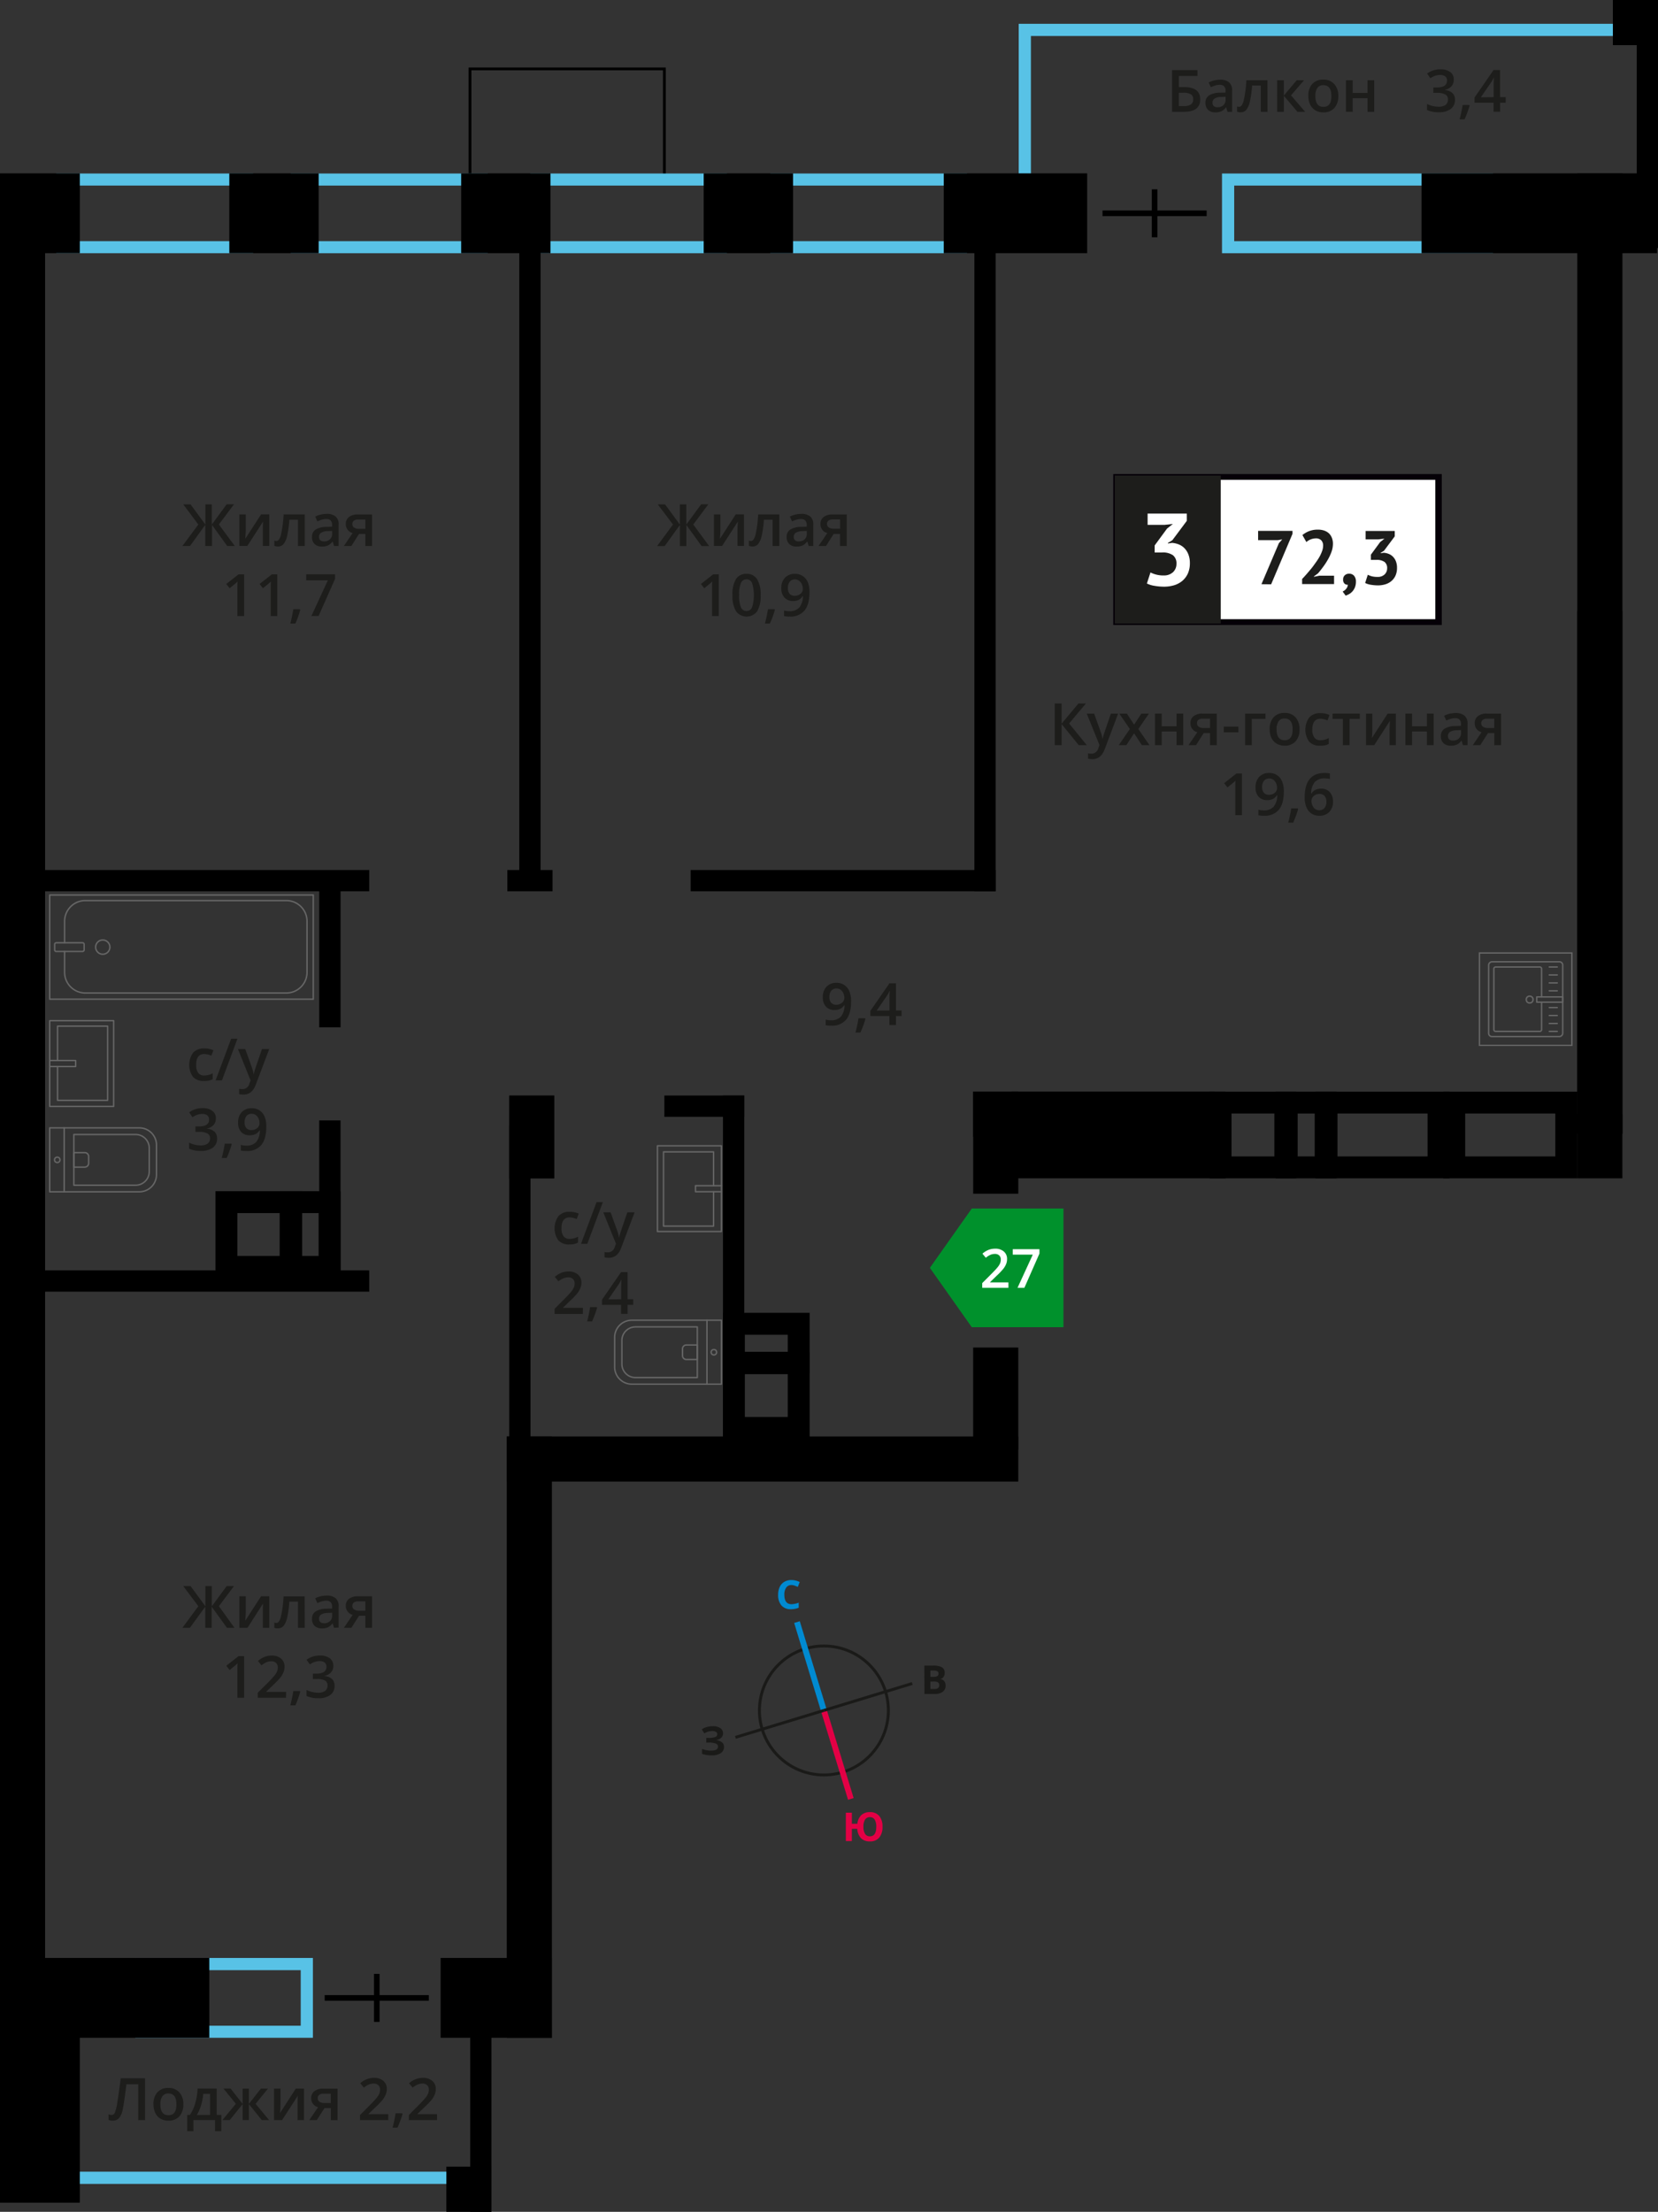 <svg xmlns="http://www.w3.org/2000/svg" width="550.07" height="733.73" viewBox="0 0 550.07 733.73">
  <rect x="0" y="0" width="550.07" height="733.73" fill="#333333" stroke="none"/>
  <defs>
    <style>
      .cls-1, .cls-15, .cls-16, .cls-17, .cls-2, .cls-3, .cls-4, .cls-9 {
        fill: none;
      }

      .cls-1, .cls-4 {
        stroke: #1a1a18;
      }

      .cls-1 {
        stroke-miterlimit: 22.93;
        stroke-width: 0.97px;
      }

      .cls-2 {
        stroke: #008ad1;
        stroke-width: 1.95px;
      }

      .cls-14, .cls-2, .cls-3, .cls-4 {
        stroke-miterlimit: 22.93;
      }

      .cls-3 {
        stroke: #e30045;
        stroke-width: 1.94px;
      }

      .cls-4 {
        stroke-width: 0.97px;
      }

      .cls-5 {
        isolation: isolate;
      }

      .cls-6 {
        fill: #008ad1;
      }

      .cls-7 {
        fill: #e30045;
      }

      .cls-8 {
        fill: #1a1a18;
      }

      .cls-9 {
        stroke: #666;
        stroke-linecap: round;
        stroke-linejoin: round;
        stroke-width: 0.47px;
      }

      .cls-10 {
        fill: #666;
      }

      .cls-11, .cls-14 {
        fill: #1d1d1b;
      }

      .cls-12 {
        fill: #fff;
      }

      .cls-13 {
        fill: #050007;
      }

      .cls-14 {
        stroke: #1d1d1b;
      }

      .cls-14, .cls-17 {
        stroke-width: 0.93px;
      }

      .cls-15, .cls-17 {
        stroke: #000;
      }

      .cls-15, .cls-16, .cls-17 {
        stroke-miterlimit: 10;
      }

      .cls-15 {
        stroke-width: 1.86px;
      }

      .cls-16 {
        stroke: #58c2e6;
        stroke-width: 4.05px;
      }

      .cls-18 {
        fill: #58c2e6;
      }

      .cls-19 {
        fill: #00912c;
        fill-rule: evenodd;
      }
    </style>
  </defs>
  <g id="text">
    <g>
      <circle class="cls-1" cx="273.34" cy="567.42" r="21.39"/>
      <line class="cls-2" x1="264.41" y1="538.1" x2="273.34" y2="567.43"/>
      <line class="cls-3" x1="282.28" y1="596.76" x2="273.34" y2="567.43"/>
      <line class="cls-4" x1="243.99" y1="576.34" x2="273.33" y2="567.41"/>
      <line class="cls-4" x1="302.66" y1="558.47" x2="273.33" y2="567.41"/>
      <g class="cls-5">
        <path class="cls-6" d="M262.57,525.81a2,2,0,0,0-1.74.86,3.94,3.94,0,0,0-.61,2.36c0,2.09.8,3.14,2.37,3.14a7.5,7.5,0,0,0,2.4-.51v1.68a6.91,6.91,0,0,1-2.59.49,4,4,0,0,1-3.14-1.24,5.24,5.24,0,0,1-1.1-3.57,5.9,5.9,0,0,1,.52-2.57,3.9,3.9,0,0,1,1.53-1.7,4.49,4.49,0,0,1,2.35-.6,6.41,6.41,0,0,1,2.76.66l-.64,1.62a9.56,9.56,0,0,0-1.07-.43A3,3,0,0,0,262.57,525.81Z"/>
      </g>
      <g class="cls-5">
        <path class="cls-7" d="M292.78,606a5.38,5.38,0,0,1-1.08,3.59,3.86,3.86,0,0,1-3.1,1.27,4,4,0,0,1-2.94-1.06,4.81,4.81,0,0,1-1.24-3.12h-1.8v4.06h-2l0-9.41h2V605h1.84a4.46,4.46,0,0,1,1.27-2.85,4.06,4.06,0,0,1,2.86-1,3.88,3.88,0,0,1,3.11,1.26A5.36,5.36,0,0,1,292.78,606Zm-6.32,0a4.32,4.32,0,0,0,.55,2.37,1.8,1.8,0,0,0,1.58.8c1.43,0,2.13-1.07,2.13-3.18a4.48,4.48,0,0,0-.54-2.38,1.8,1.8,0,0,0-1.58-.8,1.84,1.84,0,0,0-1.6.81A4.3,4.3,0,0,0,286.46,606Z"/>
      </g>
      <g class="cls-5">
        <path class="cls-8" d="M306.67,552.54h2.93a5.68,5.68,0,0,1,2.91.56,2,2,0,0,1,.91,1.81,2.33,2.33,0,0,1-.39,1.39,1.6,1.6,0,0,1-1,.65V557a2.12,2.12,0,0,1,1.29.75,2.44,2.44,0,0,1,.4,1.45,2.42,2.42,0,0,1-.92,2,4,4,0,0,1-2.53.73H306.7Zm2,3.72h1.16A2.06,2.06,0,0,0,311,556a.93.93,0,0,0,.36-.83.81.81,0,0,0-.4-.77,2.5,2.5,0,0,0-1.25-.23h-1.05Zm0,1.59v2.45H310a1.87,1.87,0,0,0,1.22-.32,1.16,1.16,0,0,0,.39-1q0-1.17-1.68-1.17Z"/>
      </g>
      <g class="cls-5">
        <path class="cls-8" d="M239.88,575a1.93,1.93,0,0,1-.64,1.5,3.11,3.11,0,0,1-1.74.76v0a3.51,3.51,0,0,1,2,.71,1.88,1.88,0,0,1,.7,1.52,2.41,2.41,0,0,1-1.05,2.06,5,5,0,0,1-2.91.76,9.05,9.05,0,0,1-3.33-.5v-1.67a6.24,6.24,0,0,0,1.42.45,8.46,8.46,0,0,0,1.52.16c1.58,0,2.37-.47,2.37-1.4a1.06,1.06,0,0,0-.76-.95,6,6,0,0,0-2.26-.33h-.88v-1.55h.79a6.08,6.08,0,0,0,2.18-.29,1,1,0,0,0,.68-.94.9.9,0,0,0-.43-.77,2.38,2.38,0,0,0-1.29-.28,4.73,4.73,0,0,0-2.56.78l-.87-1.33a5.59,5.59,0,0,1,1.7-.79,7.75,7.75,0,0,1,2-.26,4.19,4.19,0,0,1,2.46.64A2,2,0,0,1,239.88,575Z"/>
      </g>
    </g>
  </g>
  <g id="Layer_7" data-name="Layer 7">
    <g>
      <g>
        <path class="cls-9" d="M203.91,438h29.74a5.69,5.69,0,0,1,5.69,5.69v9.83a5.69,5.69,0,0,1-5.69,5.69H203.91a0,0,0,0,1,0,0V438A0,0,0,0,1,203.91,438Z" transform="translate(443.26 897.17) rotate(-180)"/>
        <path class="cls-9" d="M206.32,440.18h20.51a4.51,4.51,0,0,1,4.51,4.51v7.79a4.51,4.51,0,0,1-4.51,4.51H206.32a0,0,0,0,1,0,0V440.18A0,0,0,0,1,206.32,440.18Z" transform="translate(437.66 897.17) rotate(-180)"/>
        <path class="cls-9" d="M226.43,446.18h3.62a1.29,1.29,0,0,1,1.29,1.29v2.23a1.29,1.29,0,0,1-1.29,1.29h-3.62a0,0,0,0,1,0,0v-4.8A0,0,0,0,1,226.43,446.18Z" transform="translate(457.77 897.17) rotate(-180)"/>
        <circle class="cls-9" cx="236.84" cy="448.58" r="0.9"/>
        <line class="cls-9" x1="234.54" y1="459.19" x2="234.54" y2="437.97"/>
      </g>
      <g>
        <rect class="cls-9" x="218.13" y="380.12" width="21.22" height="28.43" transform="translate(457.47 788.66) rotate(-180)"/>
        <polyline class="cls-9" points="239.35 393.33 230.74 393.33 230.74 395.33 239.35 395.33"/>
        <polyline class="cls-9" points="236.74 393.33 236.74 382.12 220.13 382.12 220.13 406.74 236.74 406.74 236.74 395.33"/>
      </g>
      <g>
        <g>
          <rect class="cls-9" x="42.93" y="270.46" width="34.57" height="87.45" transform="translate(374.4 253.97) rotate(90)"/>
          <rect class="cls-9" x="21.59" y="309.3" width="2.88" height="9.77" rx="0.49" transform="translate(337.21 291.16) rotate(90)"/>
          <path class="cls-9" d="M21.43,312.75v-7.13a6.88,6.88,0,0,1,6.87-6.87H95a6.87,6.87,0,0,1,6.86,6.87v16.92A6.86,6.86,0,0,1,95,329.41H28.3a6.87,6.87,0,0,1-6.87-6.87v-6.91"/>
          <circle class="cls-9" cx="34.09" cy="314.19" r="2.37"/>
        </g>
        <g>
          <path class="cls-9" d="M16.49,374.15H46.23a5.69,5.69,0,0,1,5.69,5.69v9.83a5.69,5.69,0,0,1-5.69,5.69H16.49a0,0,0,0,1,0,0V374.15A0,0,0,0,1,16.49,374.15Z"/>
          <path class="cls-9" d="M24.5,376.35H45a4.51,4.51,0,0,1,4.51,4.51v7.79A4.51,4.51,0,0,1,45,393.17H24.5a0,0,0,0,1,0,0V376.35a0,0,0,0,1,0,0Z"/>
          <path class="cls-9" d="M24.5,382.36h3.62a1.29,1.29,0,0,1,1.29,1.29v2.23a1.29,1.29,0,0,1-1.29,1.29H24.5a0,0,0,0,1,0,0v-4.8A0,0,0,0,1,24.5,382.36Z"/>
          <circle class="cls-9" cx="19" cy="384.76" r="0.9"/>
          <line class="cls-9" x1="21.3" y1="374.15" x2="21.3" y2="395.37"/>
        </g>
        <g>
          <rect class="cls-9" x="16.49" y="338.6" width="21.22" height="28.43"/>
          <polyline class="cls-9" points="16.49 353.81 25.1 353.81 25.1 351.81 16.49 351.81"/>
          <polyline class="cls-9" points="19.09 353.81 19.09 365.02 35.71 365.02 35.71 340.4 19.09 340.4 19.09 351.81"/>
        </g>
      </g>
      <g>
        <g>
          <rect class="cls-9" x="493.75" y="319.18" width="24.82" height="24.58" rx="1.09" transform="translate(837.64 -174.7) rotate(90)"/>
          <path class="cls-9" d="M511.45,332.45v9.11a.6.6,0,0,1-.6.59H496.2a.6.6,0,0,1-.59-.59V321.38a.6.6,0,0,1,.59-.59h14.65a.6.6,0,0,1,.6.59v9.34"/>
          <circle class="cls-9" cx="507.49" cy="331.59" r="1.13"/>
          <rect class="cls-9" x="513.29" y="327.29" width="1.73" height="8.6" transform="translate(845.74 -182.57) rotate(90)"/>
          <line class="cls-9" x1="516.64" y1="320.79" x2="514.01" y2="320.79"/>
          <line class="cls-9" x1="516.64" y1="323.42" x2="514.01" y2="323.42"/>
          <line class="cls-9" x1="516.64" y1="326.06" x2="514.01" y2="326.06"/>
          <line class="cls-9" x1="516.64" y1="328.69" x2="514.01" y2="328.69"/>
          <line class="cls-9" x1="516.64" y1="334.25" x2="514.01" y2="334.25"/>
          <line class="cls-9" x1="516.64" y1="336.88" x2="514.01" y2="336.88"/>
          <line class="cls-9" x1="516.64" y1="339.52" x2="514.01" y2="339.52"/>
          <line class="cls-9" x1="516.64" y1="342.15" x2="514.01" y2="342.15"/>
        </g>
        <path class="cls-10" d="M521.27,316.37v30.2H491.06v-30.2h30.21m.46-.47H490.6V347h31.13V315.9Z"/>
      </g>
      <g>
        <path class="cls-11" d="M65.8,174l-5-6.68h2.42l4.92,6.7v-6.7h2.14V174l4.92-6.7h2.42l-5,6.68,5.27,7.15h-2.5l-5.06-7v7H68.09v-7l-5.06,7H60.51Z"/>
        <path class="cls-11" d="M81.53,170.66V176c0,.62-.06,1.54-.16,2.75l5.25-8.11h2.72v10.46H87.2v-5.27c0-.29,0-.76,0-1.41s.07-1.12.09-1.42l-5.23,8.1H79.4V170.66Z"/>
        <path class="cls-11" d="M101.1,181.12H98.86V172.4H96a35.72,35.72,0,0,1-.71,5.26,6.9,6.9,0,0,1-1.17,2.76,2.33,2.33,0,0,1-1.88.87,3.1,3.1,0,0,1-1.22-.21v-1.74a1.93,1.93,0,0,0,.7.13c.64,0,1.15-.72,1.52-2.17a41,41,0,0,0,.86-6.64h7Z"/>
        <path class="cls-11" d="M110.82,181.12l-.45-1.46h-.07a4.3,4.3,0,0,1-1.52,1.3,4.83,4.83,0,0,1-2,.35,3.32,3.32,0,0,1-2.41-.84,3.13,3.13,0,0,1-.86-2.35,2.77,2.77,0,0,1,1.2-2.44,6.9,6.9,0,0,1,3.66-.9l1.8-.06v-.55a2.12,2.12,0,0,0-.46-1.5,1.94,1.94,0,0,0-1.46-.5,5,5,0,0,0-1.54.24,10.85,10.85,0,0,0-1.41.55l-.72-1.58a7.21,7.21,0,0,1,1.86-.68,8.79,8.79,0,0,1,1.91-.23,4.52,4.52,0,0,1,3,.87,3.4,3.4,0,0,1,1,2.73v7.05Zm-3.31-1.52a2.74,2.74,0,0,0,1.94-.67,2.46,2.46,0,0,0,.74-1.9v-.91l-1.35.06a4.54,4.54,0,0,0-2.28.53,1.57,1.57,0,0,0-.71,1.43,1.4,1.4,0,0,0,.41,1.08A1.77,1.77,0,0,0,107.51,179.6Z"/>
        <path class="cls-11" d="M116.58,181.12h-2.49l2.91-4.29a3,3,0,0,1-2.27-3,2.83,2.83,0,0,1,1.06-2.33,4.61,4.61,0,0,1,2.9-.83h4.76v10.46h-2.23v-4h-2.11Zm.32-7.29a1.35,1.35,0,0,0,.61,1.21,2.93,2.93,0,0,0,1.64.4h2.07v-3.1H118.8a2.22,2.22,0,0,0-1.4.39A1.33,1.33,0,0,0,116.9,173.83Z"/>
        <path class="cls-11" d="M81,204.36H78.76v-8.93c0-1.07,0-1.91.08-2.54a7,7,0,0,1-.54.51c-.21.18-.91.76-2.12,1.74l-1.11-1.41,4.06-3.2H81Z"/>
        <path class="cls-11" d="M92,204.36H89.82v-8.93c0-1.07,0-1.91.07-2.54a6.67,6.67,0,0,1-.53.51l-2.12,1.74-1.12-1.41,4.07-3.2H92Z"/>
        <path class="cls-11" d="M99.61,202.32A30.8,30.8,0,0,1,98,206.85H96.31a46.35,46.35,0,0,0,1-4.75h2.18Z"/>
        <path class="cls-11" d="M103.31,204.36l5.47-11.85h-7.19v-2h9.56v1.55l-5.44,12.26Z"/>
      </g>
      <g>
        <path class="cls-11" d="M65.8,532.83l-5-6.67h2.42l4.92,6.69v-6.69h2.14v6.69l4.92-6.69h2.42l-5,6.67L77.79,540h-2.5l-5.06-7v7H68.09v-7L63,540H60.51Z"/>
        <path class="cls-11" d="M81.53,529.53v5.36c0,.62-.06,1.54-.16,2.75l5.25-8.11h2.72V540H87.2v-5.26c0-.29,0-.76,0-1.41s.07-1.12.09-1.42L82.11,540H79.4V529.53Z"/>
        <path class="cls-11" d="M101.1,540H98.86v-8.71H96a35.36,35.36,0,0,1-.71,5.25,6.83,6.83,0,0,1-1.17,2.76,2.33,2.33,0,0,1-1.88.87A3.31,3.31,0,0,1,91,540v-1.74a2.16,2.16,0,0,0,.7.13c.64,0,1.15-.72,1.52-2.17a41,41,0,0,0,.86-6.64h7Z"/>
        <path class="cls-11" d="M110.82,540l-.45-1.45h-.07a4.3,4.3,0,0,1-1.52,1.3,4.84,4.84,0,0,1-2,.34,3.32,3.32,0,0,1-2.41-.83,3.13,3.13,0,0,1-.86-2.35,2.77,2.77,0,0,1,1.2-2.44,6.9,6.9,0,0,1,3.66-.9l1.8-.06V533a2.11,2.11,0,0,0-.46-1.49,1.9,1.9,0,0,0-1.46-.5,5,5,0,0,0-1.54.24,10.85,10.85,0,0,0-1.41.55l-.72-1.59a7.59,7.59,0,0,1,1.86-.67,8.22,8.22,0,0,1,1.91-.23,4.52,4.52,0,0,1,3,.87,3.4,3.4,0,0,1,1,2.73v7Zm-3.31-1.51a2.7,2.7,0,0,0,1.94-.68,2.44,2.44,0,0,0,.74-1.89V535l-1.35.06a4.66,4.66,0,0,0-2.28.52,1.59,1.59,0,0,0-.71,1.44,1.4,1.4,0,0,0,.41,1.08A1.81,1.81,0,0,0,107.51,538.47Z"/>
        <path class="cls-11" d="M116.58,540h-2.49L117,535.7a3,3,0,0,1-2.27-3,2.81,2.81,0,0,1,1.06-2.32,4.55,4.55,0,0,1,2.9-.83h4.76V540h-2.23v-4h-2.11Zm.32-7.28a1.35,1.35,0,0,0,.61,1.21,2.93,2.93,0,0,0,1.64.4h2.07v-3.1H118.8a2.22,2.22,0,0,0-1.4.39A1.31,1.31,0,0,0,116.9,532.7Z"/>
        <path class="cls-11" d="M81,563.22H78.76V554.3c0-1.07,0-1.91.08-2.54a7,7,0,0,1-.54.5c-.21.19-.91.77-2.12,1.74l-1.11-1.41,4.06-3.19H81Z"/>
        <path class="cls-11" d="M94.89,563.22H85.51v-1.68L89.08,558a30,30,0,0,0,2.09-2.3,5.31,5.31,0,0,0,.76-1.27,3.58,3.58,0,0,0,.23-1.27,1.93,1.93,0,0,0-.56-1.48A2.16,2.16,0,0,0,90,551.1a4.2,4.2,0,0,0-1.53.29,7.3,7.3,0,0,0-1.72,1.06L85.59,551a7.78,7.78,0,0,1,2.24-1.38,6.62,6.62,0,0,1,2.32-.41,4.56,4.56,0,0,1,3.09,1,3.38,3.38,0,0,1,1.16,2.71,4.8,4.8,0,0,1-.33,1.77,7.69,7.69,0,0,1-1,1.74,25.26,25.26,0,0,1-2.31,2.42l-2.41,2.32v.1h6.57Z"/>
        <path class="cls-11" d="M99.61,561.19A31.22,31.22,0,0,1,98,565.72H96.31a46.35,46.35,0,0,0,1-4.75h2.18Z"/>
        <path class="cls-11" d="M110.59,552.58a3.18,3.18,0,0,1-.76,2.18,3.81,3.81,0,0,1-2.16,1.18V556a4.21,4.21,0,0,1,2.5,1,3,3,0,0,1,.83,2.2,3.65,3.65,0,0,1-1.41,3.08,6.49,6.49,0,0,1-4,1.08,9.2,9.2,0,0,1-3.88-.74v-2a9,9,0,0,0,1.87.67,7.9,7.9,0,0,0,1.89.24,4,4,0,0,0,2.4-.6,2.15,2.15,0,0,0,.79-1.84,1.75,1.75,0,0,0-.88-1.63A5.54,5.54,0,0,0,105,557h-1.2v-1.8H105c2.21,0,3.31-.77,3.31-2.29a1.72,1.72,0,0,0-.57-1.38,2.64,2.64,0,0,0-1.71-.48,5.07,5.07,0,0,0-1.51.23,6.68,6.68,0,0,0-1.72.86l-1.09-1.55a7.28,7.28,0,0,1,4.42-1.4,5.24,5.24,0,0,1,3.26.9A3,3,0,0,1,110.59,552.58Z"/>
      </g>
      <g>
        <path class="cls-11" d="M223.27,174l-5.05-6.68h2.42l4.92,6.7v-6.7h2.14V174l4.92-6.7H235L230,174l5.27,7.15h-2.5l-5.06-7v7h-2.14v-7l-5.06,7H218Z"/>
        <path class="cls-11" d="M239,170.66V176c0,.62-.06,1.54-.16,2.75l5.25-8.11h2.72v10.46h-2.14v-5.27c0-.29,0-.76.05-1.41s.07-1.12.09-1.42l-5.23,8.1h-2.71V170.66Z"/>
        <path class="cls-11" d="M258.57,181.12h-2.24V172.4h-2.89a35.72,35.72,0,0,1-.71,5.26,6.9,6.9,0,0,1-1.17,2.76,2.33,2.33,0,0,1-1.88.87,3.1,3.1,0,0,1-1.22-.21v-1.74a1.93,1.93,0,0,0,.7.13c.64,0,1.15-.72,1.52-2.17a39.85,39.85,0,0,0,.86-6.64h7Z"/>
        <path class="cls-11" d="M268.29,181.12l-.44-1.46h-.08a4.21,4.21,0,0,1-1.52,1.3,4.83,4.83,0,0,1-2,.35,3.32,3.32,0,0,1-2.41-.84,3.13,3.13,0,0,1-.86-2.35,2.77,2.77,0,0,1,1.2-2.44,6.9,6.9,0,0,1,3.66-.9l1.81-.06v-.55a2.12,2.12,0,0,0-.47-1.5,1.92,1.92,0,0,0-1.45-.5,5,5,0,0,0-1.55.24,10.85,10.85,0,0,0-1.41.55l-.72-1.58a7.49,7.49,0,0,1,1.86-.68,8.79,8.79,0,0,1,1.91-.23,4.52,4.52,0,0,1,3,.87,3.4,3.4,0,0,1,1,2.73v7.05ZM265,179.6a2.73,2.73,0,0,0,1.94-.67,2.46,2.46,0,0,0,.74-1.9v-.91l-1.35.06a4.54,4.54,0,0,0-2.28.53,1.57,1.57,0,0,0-.71,1.43,1.4,1.4,0,0,0,.41,1.08A1.78,1.78,0,0,0,265,179.6Z"/>
        <path class="cls-11" d="M274.05,181.12h-2.49l2.92-4.29a2.94,2.94,0,0,1-2.27-3,2.82,2.82,0,0,1,1.05-2.33,4.63,4.63,0,0,1,2.9-.83h4.76v10.46h-2.23v-4h-2.11Zm.32-7.29A1.35,1.35,0,0,0,275,175a2.93,2.93,0,0,0,1.64.4h2.07v-3.1h-2.42a2.22,2.22,0,0,0-1.4.39A1.33,1.33,0,0,0,274.37,173.83Z"/>
        <path class="cls-11" d="M238.46,204.36h-2.23v-8.93c0-1.07,0-1.91.08-2.54-.15.16-.32.32-.53.51l-2.13,1.74-1.11-1.41,4.06-3.2h1.86Z"/>
        <path class="cls-11" d="M252.36,197.44a9.83,9.83,0,0,1-1.16,5.35,4.38,4.38,0,0,1-7,0,9.63,9.63,0,0,1-1.19-5.3,9.91,9.91,0,0,1,1.15-5.39,4,4,0,0,1,3.54-1.74,3.92,3.92,0,0,1,3.5,1.82A9.66,9.66,0,0,1,252.36,197.44Zm-7.14,0a10,10,0,0,0,.58,4,2,2,0,0,0,3.72,0,13.77,13.77,0,0,0,0-8,2,2,0,0,0-3.72,0A10.08,10.08,0,0,0,245.22,197.44Z"/>
        <path class="cls-11" d="M257.08,202.32a30.8,30.8,0,0,1-1.66,4.53h-1.64a46.35,46.35,0,0,0,1-4.75h2.18Z"/>
        <path class="cls-11" d="M268.56,196.43c0,2.72-.54,4.76-1.64,6.1a6,6,0,0,1-5,2,7.58,7.58,0,0,1-1.8-.15v-1.86a6.11,6.11,0,0,0,1.69.24,4.36,4.36,0,0,0,3.36-1.21,6,6,0,0,0,1.21-3.81h-.12A3.33,3.33,0,0,1,265,199a4.16,4.16,0,0,1-1.85.38,3.74,3.74,0,0,1-2.89-1.14,4.46,4.46,0,0,1-1.05-3.14,4.83,4.83,0,0,1,1.22-3.45,4.35,4.35,0,0,1,3.31-1.28,4.42,4.42,0,0,1,4.27,2.8A8.18,8.18,0,0,1,268.56,196.43Zm-4.82-4.24A2.16,2.16,0,0,0,262,193a3.24,3.24,0,0,0-.61,2.11,2.79,2.79,0,0,0,.57,1.86,2.15,2.15,0,0,0,1.74.67,2.75,2.75,0,0,0,1.89-.67,2,2,0,0,0,.76-1.57,3.93,3.93,0,0,0-.32-1.57,2.74,2.74,0,0,0-.92-1.16A2.23,2.23,0,0,0,263.74,192.19Z"/>
      </g>
      <g>
        <path class="cls-11" d="M48.13,703.31H45.87V691.43H41.94c-.5,4-.9,6.78-1.2,8.23a6.35,6.35,0,0,1-1.26,3,2.75,2.75,0,0,1-2.16.83,3.58,3.58,0,0,1-1.31-.24v-1.88a2.58,2.58,0,0,0,1.05.24,1.18,1.18,0,0,0,1.06-.82,16.43,16.43,0,0,0,.84-3.62c.31-1.86.67-4.44,1.09-7.72h8.08Z"/>
        <path class="cls-11" d="M60.82,698.07a5.75,5.75,0,0,1-1.31,4,4.75,4.75,0,0,1-3.66,1.43,5.08,5.08,0,0,1-2.6-.66,4.38,4.38,0,0,1-1.73-1.9,6.51,6.51,0,0,1-.6-2.87,5.7,5.7,0,0,1,1.3-4,4.74,4.74,0,0,1,3.68-1.42,4.6,4.6,0,0,1,3.6,1.46A5.64,5.64,0,0,1,60.82,698.07Zm-7.61,0q0,3.61,2.67,3.62t2.65-3.62q0-3.59-2.67-3.59a2.26,2.26,0,0,0-2,.93A4.71,4.71,0,0,0,53.21,698.07Z"/>
        <path class="cls-11" d="M73.41,707H71.34v-3.7H64.17V707H62.12v-5.42H63a13.11,13.11,0,0,0,1.77-3.86,20.84,20.84,0,0,0,.78-4.88h6.35v8.74h1.54Zm-3.72-5.42v-7H67.44a19.46,19.46,0,0,1-.75,3.84,13,13,0,0,1-1.4,3.19Z"/>
        <path class="cls-11" d="M80.5,697.93v-5.08h2.07v5.08l4-5.08h2.34l-4.11,5.06,4.48,5.4H86.86L82.57,698v5.3H80.5V698l-4.28,5.3H73.78l4.47-5.4-4.11-5.06h2.35Z"/>
        <path class="cls-11" d="M93.05,692.85v5.37c0,.62,0,1.54-.15,2.75l5.24-8.12h2.72v10.46H98.72v-5.26c0-.29,0-.76,0-1.41s.07-1.12.09-1.42l-5.23,8.09H90.92V692.85Z"/>
        <path class="cls-11" d="M105.09,703.31h-2.48l2.91-4.28a3,3,0,0,1-2.27-3,2.78,2.78,0,0,1,1.06-2.32,4.54,4.54,0,0,1,2.89-.84H112v10.46h-2.23v-4h-2.11Zm.33-7.28a1.35,1.35,0,0,0,.61,1.21,2.91,2.91,0,0,0,1.64.4h2.07v-3.1h-2.42a2.23,2.23,0,0,0-1.41.39A1.3,1.3,0,0,0,105.42,696Z"/>
        <path class="cls-11" d="M128.81,703.31h-9.37v-1.68l3.56-3.58a28.68,28.68,0,0,0,2.1-2.3,5.59,5.59,0,0,0,.75-1.27,3.38,3.38,0,0,0,.24-1.27,2,2,0,0,0-.56-1.48,2.18,2.18,0,0,0-1.56-.54,4.29,4.29,0,0,0-1.54.29,7.47,7.47,0,0,0-1.71,1.06l-1.2-1.46a7.52,7.52,0,0,1,2.24-1.38,6.53,6.53,0,0,1,2.31-.41,4.59,4.59,0,0,1,3.1,1,3.41,3.41,0,0,1,1.16,2.71,4.61,4.61,0,0,1-.34,1.77,7,7,0,0,1-1,1.74,22.94,22.94,0,0,1-2.31,2.42l-2.4,2.32v.1h6.56Z"/>
        <path class="cls-11" d="M133.54,701.28a31.47,31.47,0,0,1-1.67,4.53h-1.63a46.16,46.16,0,0,0,1-4.75h2.19Z"/>
        <path class="cls-11" d="M145,703.31h-9.37v-1.68l3.56-3.58c1.05-1.08,1.75-1.85,2.1-2.3a5.59,5.59,0,0,0,.75-1.27,3.58,3.58,0,0,0,.23-1.27,1.93,1.93,0,0,0-.56-1.48,2.13,2.13,0,0,0-1.55-.54,4.25,4.25,0,0,0-1.54.29,7.3,7.3,0,0,0-1.72,1.06l-1.2-1.46A7.78,7.78,0,0,1,138,689.7a6.62,6.62,0,0,1,2.32-.41,4.54,4.54,0,0,1,3.09,1,3.38,3.38,0,0,1,1.17,2.71,4.8,4.8,0,0,1-.34,1.77,7.33,7.33,0,0,1-1,1.74,24,24,0,0,1-2.31,2.42l-2.41,2.32v.1H145Z"/>
      </g>
      <g>
        <path class="cls-11" d="M282.37,332.14q0,4.1-1.64,6.1a6,6,0,0,1-5,2,7.53,7.53,0,0,1-1.8-.15v-1.87a6.11,6.11,0,0,0,1.69.24,4.33,4.33,0,0,0,3.36-1.21,5.94,5.94,0,0,0,1.21-3.8h-.12a3.43,3.43,0,0,1-1.35,1.23,4.23,4.23,0,0,1-1.84.37,3.73,3.73,0,0,1-2.89-1.14,4.46,4.46,0,0,1-1-3.14,4.83,4.83,0,0,1,1.22-3.45,4.35,4.35,0,0,1,3.31-1.28,4.43,4.43,0,0,1,4.27,2.81A8.27,8.27,0,0,1,282.37,332.14Zm-4.82-4.23a2.16,2.16,0,0,0-1.77.75,3.24,3.24,0,0,0-.61,2.11,2.79,2.79,0,0,0,.57,1.86,2.14,2.14,0,0,0,1.73.68,2.76,2.76,0,0,0,1.89-.68,2,2,0,0,0,.77-1.56,3.79,3.79,0,0,0-.33-1.58,2.78,2.78,0,0,0-.91-1.16A2.25,2.25,0,0,0,277.55,327.91Z"/>
        <path class="cls-11" d="M287.12,338a30.63,30.63,0,0,1-1.67,4.53h-1.63a46.55,46.55,0,0,0,1-4.74H287Z"/>
        <path class="cls-11" d="M299.11,337.05h-1.86v3h-2.17v-3h-6.32v-1.71l6.32-9.14h2.17v9h1.86Zm-4-1.84v-3.47c0-1.24,0-2.25.1-3h-.08a10.5,10.5,0,0,1-.83,1.51l-3.44,5Z"/>
      </g>
      <g>
        <path class="cls-11" d="M67.6,358.59A4.59,4.59,0,0,1,64,357.21a7,7,0,0,1,.06-8,4.8,4.8,0,0,1,3.73-1.41,7,7,0,0,1,3,.61l-.67,1.79a6.67,6.67,0,0,0-2.33-.55q-2.72,0-2.71,3.6a4.33,4.33,0,0,0,.67,2.65,2.33,2.33,0,0,0,2,.88,5.7,5.7,0,0,0,2.81-.74v1.94a4.48,4.48,0,0,1-1.27.5A7.7,7.7,0,0,1,67.6,358.59Z"/>
        <path class="cls-11" d="M78.78,344.58,73.63,358.4h-2.1l5.16-13.82Z"/>
        <path class="cls-11" d="M78.94,348h2.42l2.13,5.92a11.54,11.54,0,0,1,.64,2.39h.07a9,9,0,0,1,.32-1.26q.23-.75,2.4-7.05h2.4l-4.47,11.84c-.82,2.18-2.17,3.27-4.07,3.27a6.91,6.91,0,0,1-1.44-.16v-1.76a5.68,5.68,0,0,0,1.15.11,2.35,2.35,0,0,0,2.26-1.86l.39-1Z"/>
        <path class="cls-11" d="M71.62,371a3.19,3.19,0,0,1-.77,2.18,3.81,3.81,0,0,1-2.15,1.18v.08a4.15,4.15,0,0,1,2.49,1,3,3,0,0,1,.83,2.2,3.67,3.67,0,0,1-1.4,3.08,6.49,6.49,0,0,1-4,1.08,9.13,9.13,0,0,1-3.88-.74v-2a9.16,9.16,0,0,0,1.86.67,8,8,0,0,0,1.89.24,4,4,0,0,0,2.41-.6,2.18,2.18,0,0,0,.79-1.84A1.75,1.75,0,0,0,68.8,376a5.6,5.6,0,0,0-2.76-.52h-1.2v-1.81h1.22c2.2,0,3.31-.76,3.31-2.28a1.72,1.72,0,0,0-.58-1.38,2.59,2.59,0,0,0-1.7-.48,5.18,5.18,0,0,0-1.52.23,7,7,0,0,0-1.72.86L62.77,369a7.25,7.25,0,0,1,4.41-1.4,5.22,5.22,0,0,1,3.26.9A2.93,2.93,0,0,1,71.62,371Z"/>
        <path class="cls-11" d="M76.87,379.61a32.73,32.73,0,0,1-1.67,4.53H73.57a46.16,46.16,0,0,0,1-4.75h2.18Z"/>
        <path class="cls-11" d="M88.35,373.72c0,2.72-.55,4.76-1.65,6.1a6,6,0,0,1-5,2,7.58,7.58,0,0,1-1.8-.15v-1.86a6.09,6.09,0,0,0,1.69.23A4.33,4.33,0,0,0,85,378.84,5.84,5.84,0,0,0,86.2,375h-.11a3.42,3.42,0,0,1-1.35,1.23,4.27,4.27,0,0,1-1.85.38A3.71,3.71,0,0,1,80,375.51,4.48,4.48,0,0,1,79,372.37a4.79,4.79,0,0,1,1.21-3.45,4.37,4.37,0,0,1,3.31-1.28,4.42,4.42,0,0,1,4.27,2.8A8.14,8.14,0,0,1,88.35,373.72Zm-4.83-4.24a2.16,2.16,0,0,0-1.77.75,3.28,3.28,0,0,0-.61,2.12,2.79,2.79,0,0,0,.57,1.86,2.15,2.15,0,0,0,1.74.67,2.75,2.75,0,0,0,1.89-.67,2,2,0,0,0,.76-1.57,3.77,3.77,0,0,0-.32-1.57,2.8,2.8,0,0,0-.91-1.16A2.22,2.22,0,0,0,83.52,369.48Z"/>
      </g>
      <g>
        <path class="cls-11" d="M188.82,412.82a4.6,4.6,0,0,1-3.61-1.39,7,7,0,0,1,.06-8A4.77,4.77,0,0,1,189,402a7,7,0,0,1,3,.61l-.67,1.79a6.67,6.67,0,0,0-2.33-.55q-2.72,0-2.71,3.6a4.33,4.33,0,0,0,.67,2.65,2.33,2.33,0,0,0,2,.88,5.6,5.6,0,0,0,2.81-.74v1.94a4.21,4.21,0,0,1-1.27.5A7.64,7.64,0,0,1,188.82,412.82Z"/>
        <path class="cls-11" d="M200,398.8l-5.15,13.83h-2.1l5.16-13.83Z"/>
        <path class="cls-11" d="M200.16,402.17h2.42l2.13,5.93a11.46,11.46,0,0,1,.64,2.38h.08a8.75,8.75,0,0,1,.31-1.26q.22-.75,2.4-7.05h2.4L206.07,414c-.82,2.17-2.17,3.26-4.07,3.26a6.91,6.91,0,0,1-1.44-.16v-1.76a5.68,5.68,0,0,0,1.15.11,2.35,2.35,0,0,0,2.26-1.86l.39-1Z"/>
        <path class="cls-11" d="M193.36,435.87H184v-1.69l3.56-3.58a28.9,28.9,0,0,0,2.1-2.3,5.59,5.59,0,0,0,.75-1.27,3.34,3.34,0,0,0,.24-1.27,1.94,1.94,0,0,0-.57-1.48,2.13,2.13,0,0,0-1.55-.54,4.1,4.1,0,0,0-1.54.3,6.9,6.9,0,0,0-1.72,1l-1.2-1.46a7.78,7.78,0,0,1,2.24-1.38,6.62,6.62,0,0,1,2.32-.41,4.54,4.54,0,0,1,3.09,1,3.38,3.38,0,0,1,1.17,2.71,4.9,4.9,0,0,1-.34,1.78,7.09,7.09,0,0,1-1,1.73,22.94,22.94,0,0,1-2.31,2.42l-2.4,2.32v.1h6.56Z"/>
        <path class="cls-11" d="M198.09,433.83a32.73,32.73,0,0,1-1.67,4.53h-1.63a46.16,46.16,0,0,0,1-4.75h2.18Z"/>
        <path class="cls-11" d="M210.08,432.85h-1.87v3h-2.16v-3h-6.32v-1.71l6.32-9.14h2.16v9h1.87Zm-4-1.85v-3.47q0-1.84.09-3h-.07a10.7,10.7,0,0,1-.84,1.51l-3.43,5Z"/>
      </g>
      <g>
        <path class="cls-11" d="M360.55,247.19h-2.66l-5.69-7v7h-2.26V233.36h2.26v6.7l5.6-6.7h2.48L354.7,240Z"/>
        <path class="cls-11" d="M360.55,236.73H363l2.13,5.93a11.3,11.3,0,0,1,.64,2.38h.08a8.75,8.75,0,0,1,.31-1.26q.22-.75,2.4-7.05h2.4l-4.47,11.85q-1.21,3.25-4.07,3.26a6.91,6.91,0,0,1-1.44-.16v-1.76a5.68,5.68,0,0,0,1.15.11,2.35,2.35,0,0,0,2.26-1.86l.39-1Z"/>
        <path class="cls-11" d="M374.85,241.84l-3.51-5.11h2.53l2.39,3.66,2.4-3.66h2.51l-3.51,5.11,3.69,5.35h-2.51l-2.58-3.92-2.58,3.92h-2.51Z"/>
        <path class="cls-11" d="M385.41,236.73v4.2h4.93v-4.2h2.22v10.46h-2.22v-4.52h-4.93v4.52h-2.22V236.73Z"/>
        <path class="cls-11" d="M396.8,247.19h-2.48l2.91-4.29a3.07,3.07,0,0,1-1.66-1.08,3,3,0,0,1-.61-1.93,2.8,2.8,0,0,1,1.06-2.33,4.6,4.6,0,0,1,2.89-.83h4.77v10.46h-2.23v-4h-2.11Zm.33-7.29a1.35,1.35,0,0,0,.61,1.21,2.91,2.91,0,0,0,1.64.4h2.07v-3.1H399a2.23,2.23,0,0,0-1.41.39A1.31,1.31,0,0,0,397.13,239.9Z"/>
        <path class="cls-11" d="M406,242.94v-1.89h4.86v1.89Z"/>
        <path class="cls-11" d="M419.85,236.73v1.74h-4.54v8.72h-2.22V236.73Z"/>
        <path class="cls-11" d="M431.14,241.94a5.74,5.74,0,0,1-1.31,4,4.71,4.71,0,0,1-3.66,1.43,5.08,5.08,0,0,1-2.6-.66,4.38,4.38,0,0,1-1.73-1.9,6.48,6.48,0,0,1-.6-2.87,5.65,5.65,0,0,1,1.3-4,4.71,4.71,0,0,1,3.68-1.43,4.6,4.6,0,0,1,3.6,1.46A5.65,5.65,0,0,1,431.14,241.94Zm-7.61,0q0,3.62,2.67,3.62t2.65-3.62q0-3.58-2.66-3.59a2.27,2.27,0,0,0-2,.93A4.71,4.71,0,0,0,423.53,241.94Z"/>
        <path class="cls-11" d="M437.91,247.37A4.61,4.61,0,0,1,434.3,246a7,7,0,0,1,.06-8,4.77,4.77,0,0,1,3.73-1.42,7,7,0,0,1,3,.61l-.67,1.79a6.67,6.67,0,0,0-2.33-.55q-2.71,0-2.71,3.6a4.33,4.33,0,0,0,.67,2.65,2.33,2.33,0,0,0,2,.88,5.6,5.6,0,0,0,2.81-.74v1.94a4.11,4.11,0,0,1-1.27.5A7.7,7.7,0,0,1,437.91,247.37Z"/>
        <path class="cls-11" d="M451.14,236.73v1.74h-3.4v8.72H445.5v-8.72h-3.4v-1.74Z"/>
        <path class="cls-11" d="M455.28,236.73v5.36c0,.62,0,1.54-.15,2.75l5.25-8.11h2.71v10.46H461v-5.27q0-.43.06-1.41c0-.65.06-1.12.09-1.42l-5.23,8.1h-2.72V236.73Z"/>
        <path class="cls-11" d="M468.48,236.73v4.2h4.93v-4.2h2.22v10.46h-2.22v-4.52h-4.93v4.52h-2.22V236.73Z"/>
        <path class="cls-11" d="M485.35,247.19l-.44-1.46h-.08a4.21,4.21,0,0,1-1.52,1.3,4.84,4.84,0,0,1-2,.34,3.29,3.29,0,0,1-2.4-.83,3.09,3.09,0,0,1-.87-2.35,2.77,2.77,0,0,1,1.2-2.44,6.9,6.9,0,0,1,3.66-.9l1.81-.06v-.55a2.12,2.12,0,0,0-.47-1.5,1.92,1.92,0,0,0-1.45-.5,4.91,4.91,0,0,0-1.54.24,11,11,0,0,0-1.42.55l-.72-1.58a7.49,7.49,0,0,1,1.86-.68,8.87,8.87,0,0,1,1.91-.23,4.51,4.51,0,0,1,3,.87,3.4,3.4,0,0,1,1,2.73v7.05ZM482,245.67A2.77,2.77,0,0,0,484,245a2.46,2.46,0,0,0,.73-1.9v-.91l-1.34.06a4.68,4.68,0,0,0-2.29.52,1.62,1.62,0,0,0-.71,1.44,1.43,1.43,0,0,0,.41,1.08A1.83,1.83,0,0,0,482,245.67Z"/>
        <path class="cls-11" d="M491.11,247.19h-2.49l2.92-4.29a3.13,3.13,0,0,1-1.67-1.08,3.08,3.08,0,0,1-.6-1.93,2.8,2.8,0,0,1,1.06-2.33,4.58,4.58,0,0,1,2.89-.83H498v10.46h-2.24v-4h-2.1Zm.32-7.29a1.37,1.37,0,0,0,.61,1.21,3,3,0,0,0,1.64.4h2.07v-3.1h-2.42a2.22,2.22,0,0,0-1.4.39A1.31,1.31,0,0,0,491.43,239.9Z"/>
        <path class="cls-11" d="M412.05,270.42h-2.22V261.5c0-1.07,0-1.91.08-2.54a6.9,6.9,0,0,1-.54.5c-.21.19-.92.77-2.12,1.75l-1.12-1.41,4.07-3.2h1.85Z"/>
        <path class="cls-11" d="M425.93,262.5c0,2.72-.54,4.76-1.64,6.1a6,6,0,0,1-5,2,7.58,7.58,0,0,1-1.8-.15V268.6a6.11,6.11,0,0,0,1.69.24,4.36,4.36,0,0,0,3.36-1.21,5.89,5.89,0,0,0,1.21-3.81h-.12a3.33,3.33,0,0,1-1.34,1.23,4.16,4.16,0,0,1-1.85.38,3.74,3.74,0,0,1-2.89-1.14,4.46,4.46,0,0,1-1-3.14,4.83,4.83,0,0,1,1.22-3.45,4.35,4.35,0,0,1,3.31-1.28,4.42,4.42,0,0,1,4.27,2.8A8.15,8.15,0,0,1,425.93,262.5Zm-4.82-4.24a2.14,2.14,0,0,0-1.77.76,3.24,3.24,0,0,0-.61,2.11,2.79,2.79,0,0,0,.57,1.86,2.15,2.15,0,0,0,1.74.67,2.75,2.75,0,0,0,1.89-.67,2,2,0,0,0,.76-1.57,3.93,3.93,0,0,0-.32-1.57,2.74,2.74,0,0,0-.92-1.16A2.23,2.23,0,0,0,421.11,258.26Z"/>
        <path class="cls-11" d="M430.68,268.39a32.47,32.47,0,0,1-1.66,4.53h-1.64a43.64,43.64,0,0,0,1-4.75h2.19Z"/>
        <path class="cls-11" d="M432.85,264.53q0-8.11,6.61-8.11a8.06,8.06,0,0,1,1.76.16v1.85a6.42,6.42,0,0,0-1.67-.2,4.35,4.35,0,0,0-3.34,1.19,5.84,5.84,0,0,0-1.21,3.82h.12a3,3,0,0,1,1.24-1.19,4.06,4.06,0,0,1,1.9-.42,3.76,3.76,0,0,1,2.93,1.15,4.49,4.49,0,0,1,1.05,3.13,4.76,4.76,0,0,1-1.22,3.44,4.38,4.38,0,0,1-3.31,1.26,4.58,4.58,0,0,1-2.58-.71,4.51,4.51,0,0,1-1.69-2.08A8.16,8.16,0,0,1,432.85,264.53Zm4.82,4.25a2.17,2.17,0,0,0,1.76-.74,3.14,3.14,0,0,0,.62-2.11,2.77,2.77,0,0,0-.58-1.87,2.18,2.18,0,0,0-1.74-.68,2.86,2.86,0,0,0-1.33.31,2.35,2.35,0,0,0-.95.84,1.9,1.9,0,0,0-.35,1.09,3.53,3.53,0,0,0,.72,2.25A2.25,2.25,0,0,0,437.67,268.78Z"/>
      </g>
      <g>
        <rect class="cls-12" x="370.31" y="158.21" width="105.93" height="48.16"/>
        <path class="cls-13" d="M476.23,159.17H371.46v46.24H476.23Zm-105.82-1.91H478.34v50.07h-109V157.26Z"/>
        <rect class="cls-14" x="370.31" y="158.22" width="34.23" height="48.16"/>
        <g>
          <path class="cls-11" d="M418.51,193.8l5.79-13.62,1.11-1.24-1.52.25H417.4v-3.08h11.4v1l-7.08,16.73Z"/>
          <path class="cls-11" d="M442.22,180.43a7.83,7.83,0,0,1-.47,2.61,16.05,16.05,0,0,1-1.19,2.57,23.2,23.2,0,0,1-1.59,2.44q-.87,1.19-1.71,2.16l-1.34,1v.13l1.82-.36h4.86v2.78H432v-1.69c.4-.42.86-.91,1.36-1.48s1-1.16,1.53-1.79,1-1.29,1.5-2a22,22,0,0,0,1.32-2,12.4,12.4,0,0,0,.92-2,5.39,5.39,0,0,0,.34-1.82,2.52,2.52,0,0,0-.59-1.71,2.42,2.42,0,0,0-1.88-.67,4.56,4.56,0,0,0-1.66.34,4.61,4.61,0,0,0-1.43.88l-1.31-2.33a8.21,8.21,0,0,1,2.23-1.3,8,8,0,0,1,2.95-.49,6.4,6.4,0,0,1,2,.3,4.58,4.58,0,0,1,1.56.88,4.09,4.09,0,0,1,1,1.46A5.1,5.1,0,0,1,442.22,180.43Z"/>
          <path class="cls-11" d="M445.61,192.19a1.74,1.74,0,0,1,.57-1.37,2,2,0,0,1,1.4-.5,2.09,2.09,0,0,1,1.67.7,2.82,2.82,0,0,1,.6,1.87,5,5,0,0,1-.35,2,4.74,4.74,0,0,1-.87,1.37,4.62,4.62,0,0,1-1.11.86,6.68,6.68,0,0,1-1.08.47l-1-1.37a2.89,2.89,0,0,0,1.19-.91,2.41,2.41,0,0,0,.55-1.34,1.43,1.43,0,0,1-1.1-.35A1.73,1.73,0,0,1,445.61,192.19Z"/>
          <path class="cls-11" d="M457,191.38a3.21,3.21,0,0,0,2.39-.84,2.79,2.79,0,0,0,.82-2,2.54,2.54,0,0,0-.86-2.12,4.34,4.34,0,0,0-2.71-.68h-1.82V184l3.06-4.17,1.44-1.14-2,.23h-4.25v-2.78h9.66v1.79l-3.57,4.78-1.11.68v.13l1.06-.15a5.58,5.58,0,0,1,1.68.4,4.05,4.05,0,0,1,1.39.95,4.52,4.52,0,0,1,.95,1.53,5.71,5.71,0,0,1,.35,2.1,6.22,6.22,0,0,1-.49,2.58,5.15,5.15,0,0,1-1.36,1.82,5.63,5.63,0,0,1-2,1.08,8.39,8.39,0,0,1-2.5.36,14.21,14.21,0,0,1-2.3-.2,6.51,6.51,0,0,1-1.92-.59l.88-2.73a7.37,7.37,0,0,0,1.46.54A7.45,7.45,0,0,0,457,191.38Z"/>
        </g>
        <path class="cls-12" d="M386,190.89a4.33,4.33,0,0,0,3.21-1.12,3.73,3.73,0,0,0,1.1-2.72,3.41,3.41,0,0,0-1.15-2.85,5.83,5.83,0,0,0-3.63-.92h-2.45v-2.34l4.11-5.6,1.94-1.53-2.69.3h-5.7v-3.73h13v2.41l-4.79,6.42-1.49.91v.17l1.42-.2a7.7,7.7,0,0,1,2.26.54,5.38,5.38,0,0,1,1.87,1.28,6,6,0,0,1,1.27,2.05,7.68,7.68,0,0,1,.48,2.82,8.34,8.34,0,0,1-.66,3.46,7,7,0,0,1-1.84,2.45,7.8,7.8,0,0,1-2.73,1.46,11.71,11.71,0,0,1-3.36.47,18.45,18.45,0,0,1-3.09-.27,8.78,8.78,0,0,1-2.58-.78l1.19-3.67a9.32,9.32,0,0,0,4.34,1Z"/>
      </g>
      <g>
        <line class="cls-15" x1="125" y1="654.81" x2="125" y2="670.73"/>
        <line class="cls-15" x1="107.72" y1="662.77" x2="142.27" y2="662.77"/>
      </g>
      <g>
        <line class="cls-15" x1="383.06" y1="62.8" x2="383.06" y2="78.72"/>
        <line class="cls-15" x1="365.78" y1="70.76" x2="400.33" y2="70.76"/>
      </g>
      <path class="cls-16" d="M537.06,9.92H340V60.77"/>
      <polyline class="cls-16" points="151.61 722.45 32.33 722.45 23.26 722.45"/>
      <rect class="cls-17" x="155.93" y="22.86" width="64.48" height="36.58"/>
      <path class="cls-18" d="M491.31,61.56V80H409.47V61.56h81.84m4-4H405.42V84h89.93V57.52Z"/>
      <path class="cls-18" d="M99.77,653.57V672H48.94V653.57H99.77m4-4.05H44.9V676h58.91V649.52Z"/>
      <path class="cls-18" d="M316.79,61.56V80H259.6V61.56h57.19m4-4H255.56V84h65.28V57.52Z"/>
      <path class="cls-18" d="M237.14,61.56V80H180V61.56h57.18m4.05-4H175.91V84h65.28V57.52Z"/>
      <path class="cls-18" d="M157.77,61.56V80H100.49V61.56h57.28m4-4H96.45V84h65.37V57.52Z"/>
      <path class="cls-18" d="M80,61.56V80H22.69V61.56H80m4-4H18.65V84H84V57.52Z"/>
      <rect x="471.63" y="57.52" width="78.14" height="26.48" transform="translate(1021.4 141.51) rotate(-180)"/>
      <rect x="313.11" y="57.52" width="47.59" height="26.48" transform="translate(673.8 141.51) rotate(-180)"/>
      <rect x="233.46" y="57.52" width="29.64" height="26.48" transform="translate(496.56 141.51) rotate(-180)"/>
      <rect x="153" y="57.52" width="29.64" height="26.48" transform="translate(335.64 141.51) rotate(-180)"/>
      <rect x="76.08" y="57.52" width="29.64" height="26.48" transform="translate(181.8 141.51) rotate(-180)"/>
      <rect y="57.52" width="26.48" height="26.48" transform="translate(26.48 141.51) rotate(-180)"/>
      <rect y="649.52" width="69.44" height="26.48"/>
      <rect x="146.18" y="649.52" width="36.91" height="26.48"/>
      <rect x="-27.35" y="676.87" width="81.18" height="26.48" transform="translate(-676.87 703.36) rotate(-90)"/>
      <rect x="162.66" y="369.69" width="27.52" height="14.97" transform="translate(553.59 200.75) rotate(90)"/>
      <rect x="219.54" y="184.87" width="214.52" height="7.06" transform="translate(138.4 515.2) rotate(-90)"/>
      <rect x="229.14" y="288.6" width="101.19" height="7.06" transform="translate(559.47 584.27) rotate(-180)"/>
      <rect x="168.31" y="288.6" width="15" height="7.06" transform="translate(351.63 584.27) rotate(180)"/>
      <rect x="220.41" y="363.41" width="26.5" height="7.06" transform="translate(467.32 733.89) rotate(180)"/>
      <rect x="85.12" y="312.93" width="48.66" height="7.06" transform="translate(425.91 207.02) rotate(90)"/>
      <rect x="69.72" y="183.71" width="212.19" height="7.06" transform="translate(363.05 11.42) rotate(90)"/>
      <rect x="111.52" y="430.84" width="121.89" height="7.06" transform="translate(606.84 261.91) rotate(90)"/>
      <rect x="182.49" y="420.78" width="121.79" height="7.06" transform="translate(667.7 180.93) rotate(90)"/>
      <rect x="81.67" y="395.93" width="55.55" height="7.06" transform="translate(508.9 290.01) rotate(90)"/>
      <rect x="9.93" y="288.6" width="112.56" height="7.06" transform="translate(132.42 584.27) rotate(-180)"/>
      <rect x="9.93" y="421.43" width="112.56" height="7.06" transform="translate(132.42 849.92) rotate(-180)"/>
      <g>
        <rect x="505.39" y="37.62" width="82.3" height="7.06" transform="translate(505.39 587.69) rotate(-90)"/>
        <rect x="535.1" width="14.97" height="14.97"/>
      </g>
      <rect x="168.13" y="476.52" width="169.71" height="14.97" transform="translate(505.96 968.01) rotate(-180)"/>
      <rect x="75.87" y="568.78" width="199.49" height="14.97" transform="translate(751.88 400.65) rotate(90)"/>
      <rect x="313.42" y="371.58" width="33.86" height="14.97" transform="translate(709.42 48.71) rotate(90)"/>
      <rect x="313.42" y="456.47" width="33.86" height="14.97" transform="translate(794.3 133.6) rotate(90)"/>
      <rect x="444.09" y="281.93" width="173.36" height="14.97" transform="translate(820.19 -241.35) rotate(90)"/>
      <rect x="520.13" y="372.77" width="21.27" height="14.97" transform="translate(911.02 -150.51) rotate(90)"/>
      <rect x="322.87" y="362.13" width="80.11" height="14.97"/>
      <rect x="-289.56" y="355.13" width="594.08" height="14.97" transform="translate(370.09 355.13) rotate(90)"/>
      <g>
        <rect x="118.37" y="689.05" width="82.3" height="7.06" transform="translate(852.1 533.06) rotate(90)"/>
        <rect x="148.08" y="718.76" width="14.97" height="14.97"/>
      </g>
      <path d="M261.34,442.78v5.66H247.12v-5.66h14.22m7.27-7.27H239.85v20.2h28.76v-20.2Z"/>
      <path d="M261.34,455.85v14.22H247.12V455.85h14.22m7.27-7.27H239.85v28.76h28.76V448.58Z"/>
      <path d="M105.71,402.42v14.22h-5.66V402.42h5.66m7.26-7.27H92.78v28.76H113V395.15Z"/>
      <path d="M93,402.42v14.22H78.75V402.42H93m7.27-7.27H71.48v28.76h28.76V395.15Z"/>
      <path d="M436.18,369.4v14.22h-5.66V369.4h5.66m7.27-7.27h-20.2v28.76h20.2V362.13Z"/>
      <path d="M422.79,369.4v14.22H408.57V369.4h14.22m7.27-7.27H401.3v28.76h28.76V362.13Z"/>
      <g>
        <rect x="339.15" y="365.77" width="63.82" height="21.49"/>
        <path d="M399.34,369.4v14.22H342.79V369.4h56.55m7.26-7.27H335.52v28.76H406.6V362.13Z"/>
      </g>
      <path d="M473.62,369.4v14.22H443.73V369.4h29.89m7.27-7.27H436.46v28.76h44.43V362.13Z"/>
      <path d="M516,369.4v14.22H486.1V369.4H516m7.27-7.27H478.83v28.76h44.43V362.13Z"/>
      <g>
        <path class="cls-11" d="M398.19,32.93q0,4.16-5.34,4.16h-4V23.26h8.44V25.2h-6.18v3.68h1.65Q398.19,28.88,398.19,32.93Zm-7.1,2.26h1.63a4.14,4.14,0,0,0,2.38-.54,1.94,1.94,0,0,0,.76-1.72,1.81,1.81,0,0,0-.76-1.65,5,5,0,0,0-2.66-.51h-1.35Z"/>
        <path class="cls-11" d="M407.24,37.09l-.44-1.46h-.08a4.21,4.21,0,0,1-1.52,1.3,4.79,4.79,0,0,1-2,.35,3.33,3.33,0,0,1-2.4-.83,3.12,3.12,0,0,1-.87-2.36,2.77,2.77,0,0,1,1.2-2.44,6.9,6.9,0,0,1,3.66-.9l1.81-.05v-.56a2.12,2.12,0,0,0-.47-1.5,1.9,1.9,0,0,0-1.45-.5,4.91,4.91,0,0,0-1.54.24,11,11,0,0,0-1.42.56L401,27.35a7.91,7.91,0,0,1,1.86-.68,8.94,8.94,0,0,1,1.91-.23,4.55,4.55,0,0,1,3,.87,3.43,3.43,0,0,1,1,2.73v7.05Zm-3.31-1.51a2.77,2.77,0,0,0,1.95-.68,2.44,2.44,0,0,0,.73-1.9v-.91l-1.34.06a4.55,4.55,0,0,0-2.29.53,1.6,1.6,0,0,0-.71,1.43,1.37,1.37,0,0,0,.42,1.08A1.74,1.74,0,0,0,403.93,35.58Z"/>
        <path class="cls-11" d="M420.53,37.09h-2.24V28.37H415.4a35.52,35.52,0,0,1-.71,5.26,6.9,6.9,0,0,1-1.17,2.76,2.33,2.33,0,0,1-1.88.87,3.1,3.1,0,0,1-1.22-.21V35.31a1.93,1.93,0,0,0,.7.13c.64,0,1.15-.72,1.52-2.17a39.7,39.7,0,0,0,.86-6.64h7Z"/>
        <path class="cls-11" d="M430.19,26.63h2.44l-4.32,5L433,37.09h-2.55l-4.52-5.31v5.31h-2.22V26.63h2.22v5.08Z"/>
        <path class="cls-11" d="M444,31.84a5.74,5.74,0,0,1-1.31,4A4.72,4.72,0,0,1,439,37.28a5,5,0,0,1-2.59-.66,4.48,4.48,0,0,1-1.74-1.91,6.48,6.48,0,0,1-.6-2.87,5.65,5.65,0,0,1,1.3-4,4.76,4.76,0,0,1,3.68-1.43,4.64,4.64,0,0,1,3.6,1.46A5.65,5.65,0,0,1,444,31.84Zm-7.61,0q0,3.61,2.67,3.62t2.65-3.62q0-3.59-2.66-3.58a2.26,2.26,0,0,0-2,.92A4.73,4.73,0,0,0,436.39,31.84Z"/>
        <path class="cls-11" d="M448.78,26.63v4.2h4.92v-4.2h2.22V37.09H453.7V32.58h-4.92v4.51h-2.23V26.63Z"/>
        <path class="cls-11" d="M482.31,26.44a3.2,3.2,0,0,1-.77,2.19,3.93,3.93,0,0,1-2.15,1.18v.07a4.16,4.16,0,0,1,2.49,1,2.93,2.93,0,0,1,.83,2.2,3.65,3.65,0,0,1-1.4,3.07,6.42,6.42,0,0,1-4,1.09,9,9,0,0,1-3.88-.75v-2a8.6,8.6,0,0,0,1.86.67,8,8,0,0,0,1.89.24,4.08,4.08,0,0,0,2.41-.59,2.17,2.17,0,0,0,.79-1.85,1.73,1.73,0,0,0-.88-1.62,5.58,5.58,0,0,0-2.76-.53h-1.2v-1.8h1.22c2.2,0,3.31-.76,3.31-2.29a1.7,1.7,0,0,0-.58-1.37,2.59,2.59,0,0,0-1.7-.48,5.06,5.06,0,0,0-1.51.22,7.64,7.64,0,0,0-1.73.86l-1.08-1.55a7.25,7.25,0,0,1,4.41-1.4,5.27,5.27,0,0,1,3.27.9A3,3,0,0,1,482.31,26.44Z"/>
        <path class="cls-11" d="M487.56,35.05a31.82,31.82,0,0,1-1.67,4.53h-1.63a46.55,46.55,0,0,0,1-4.74h2.18Z"/>
        <path class="cls-11" d="M499.55,34.07h-1.87v3h-2.16v-3H489.2V32.36l6.32-9.14h2.16v9h1.87Zm-4-1.84V28.76c0-1.24,0-2.25.09-3h-.07a10.7,10.7,0,0,1-.84,1.51l-3.43,5Z"/>
      </g>
      <rect x="371.48" y="209.32" width="318.58" height="14.97" transform="translate(747.58 -313.96) rotate(90)"/>
      <g>
        <polygon class="cls-19" points="322.4 400.91 322.4 400.92 315.45 410.75 308.5 420.59 315.45 430.43 322.4 440.27 322.4 440.28 322.4 440.28 352.82 440.28 352.83 400.91 322.4 400.91 322.4 400.91"/>
        <g>
          <path class="cls-12" d="M334.56,427.21h-8.69v-1.56l3.31-3.32c1-1,1.62-1.71,1.94-2.13a5.2,5.2,0,0,0,.7-1.18,3.29,3.29,0,0,0,.21-1.18,1.79,1.79,0,0,0-.52-1.37,2,2,0,0,0-1.44-.5,3.85,3.85,0,0,0-1.42.27,6.66,6.66,0,0,0-1.59,1l-1.12-1.36a7.2,7.2,0,0,1,2.08-1.28,6.11,6.11,0,0,1,2.15-.37,4.21,4.21,0,0,1,2.86.93,3.15,3.15,0,0,1,1.08,2.51,4.36,4.36,0,0,1-.31,1.65,6.7,6.7,0,0,1-.95,1.61,22.18,22.18,0,0,1-2.15,2.24l-2.22,2.16v.08h6.08Z"/>
          <path class="cls-12" d="M337.58,427.21l5.06-11H336v-1.81h8.86v1.44l-5,11.36Z"/>
        </g>
      </g>
    </g>
  </g>
</svg>
